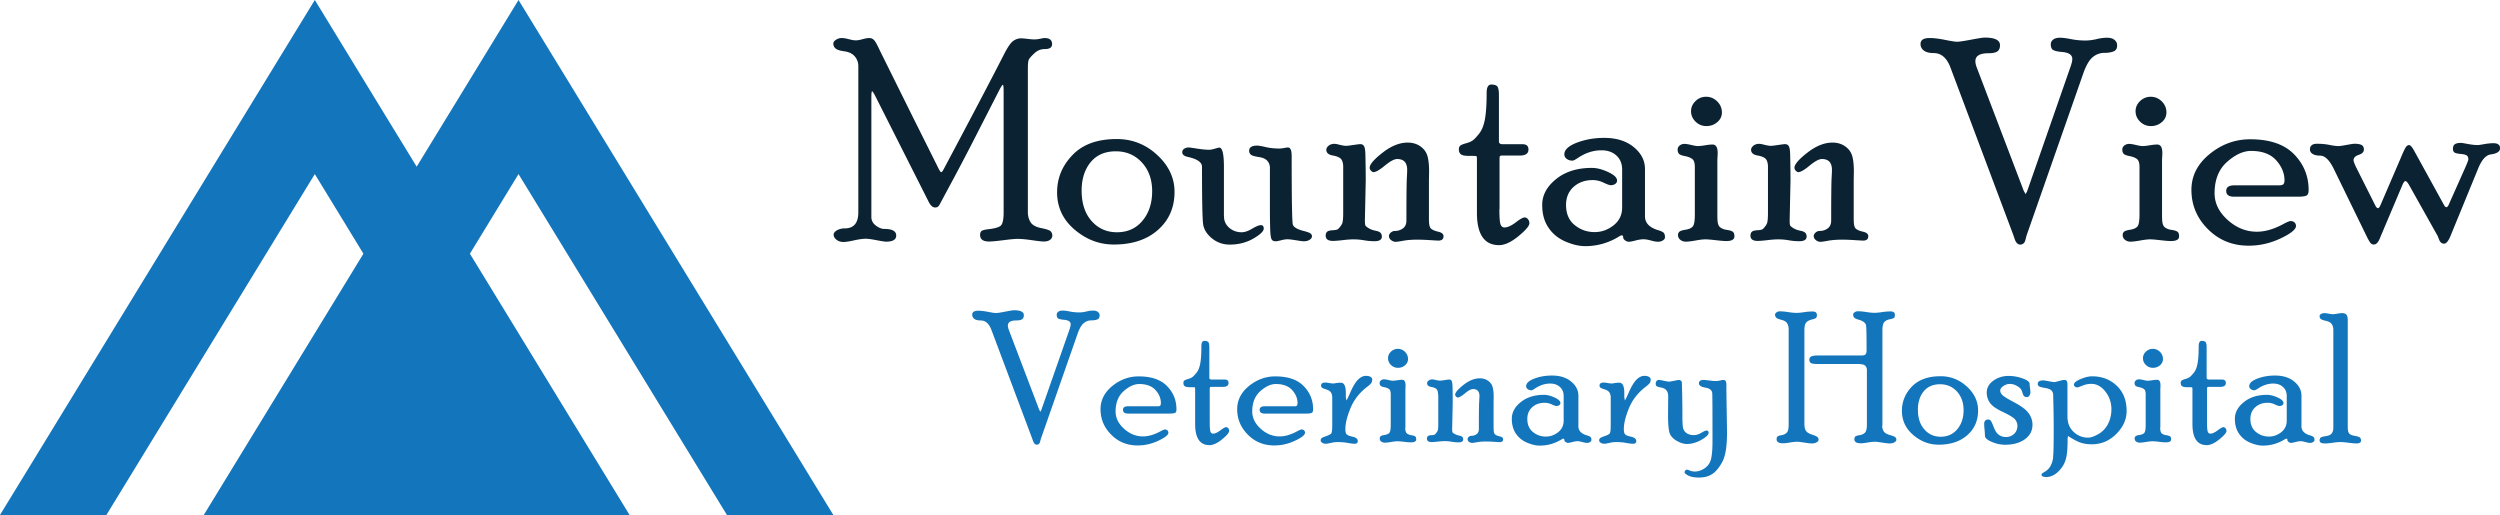 <svg xmlns="http://www.w3.org/2000/svg" xmlns:xlink="http://www.w3.org/1999/xlink" viewBox="0 0 324 66.74"><g><g><g fill="#1375BB"><path d="M138.62 42.67c.09-.28.14-.49.14-.64 0-.35-.31-.55-.92-.59-.33-.03-.56-.09-.69-.16-.13-.08-.2-.24-.2-.49 0-.15.06-.28.19-.38.13-.11.32-.16.58-.16.22 0 .53.04.92.12.4.08.8.12 1.22.12.29 0 .6-.04.93-.12.33-.08.62-.12.87-.12.27 0 .48.06.63.18.15.12.22.27.22.46 0 .26-.1.43-.3.51-.2.08-.45.12-.76.12-.38 0-.71.12-1.01.37-.29.25-.56.71-.79 1.38l-4.75 13.59c-.02.05-.05.16-.09.33-.04.17-.1.29-.18.35-.08.06-.17.09-.28.09-.09 0-.18-.04-.26-.12-.08-.08-.15-.21-.22-.39-.06-.18-.1-.3-.12-.34l-5.27-14.05c-.31-.8-.77-1.2-1.4-1.2-.36 0-.64-.07-.82-.21a.665.665 0 01-.26-.55c0-.33.26-.5.77-.5.35 0 .79.05 1.3.15.51.1.85.15 1.03.15.17 0 .56-.06 1.17-.18.62-.12 1-.18 1.14-.18.86 0 1.28.21 1.28.64 0 .24-.07.41-.22.52s-.4.16-.74.16c-.74 0-1.11.22-1.11.67 0 .16.05.37.14.6l3.92 10.3.15.27.13-.25 3.66-10.45zM150 52.66c.18 0 .3-.03.36-.09s.09-.18.09-.34c0-.6-.23-1.16-.7-1.68s-1.17-.78-2.11-.78c-.65 0-1.32.31-2.02.93-.69.62-1.04 1.5-1.04 2.63 0 .83.37 1.58 1.1 2.24.73.66 1.55.99 2.46.99.69 0 1.43-.22 2.23-.65.31-.16.5-.25.6-.25.14 0 .25.04.33.12.08.08.12.18.12.3 0 .29-.43.63-1.3 1.04-.87.41-1.76.61-2.68.61-1.36 0-2.5-.46-3.42-1.39-.93-.93-1.39-2.03-1.39-3.31 0-1.17.51-2.17 1.52-3 1.02-.83 2.16-1.25 3.42-1.25 1.64 0 2.87.42 3.68 1.26.82.84 1.22 1.84 1.22 3.01 0 .25-.06.41-.19.46-.13.06-.36.09-.69.09h-5.39c-.44 0-.66-.16-.66-.49 0-.31.23-.46.68-.46H150zM156.78 54.66c0 .66.03 1.08.09 1.26.06.18.17.28.34.28.26 0 .57-.14.94-.42.37-.28.62-.42.75-.42.1 0 .2.05.28.14.08.1.12.21.12.35 0 .22-.31.59-.92 1.09-.62.5-1.16.75-1.63.75-1.24 0-1.86-.91-1.86-2.73v-4.52c0-.15-.02-.23-.06-.24-.04-.01-.26-.02-.66-.02-.31 0-.53-.05-.64-.14-.11-.09-.16-.22-.16-.4 0-.15.04-.26.12-.32.08-.06.24-.13.48-.2s.42-.15.55-.24c.13-.09.31-.28.54-.56s.4-.69.49-1.21c.1-.52.15-1.26.15-2.24 0-.46.13-.69.38-.69.29 0 .46.06.54.19.07.13.11.35.11.65v3.93c0 .16.1.24.31.24h1.67c.34 0 .51.15.51.44 0 .34-.24.51-.73.51h-1.47c-.11 0-.18.02-.2.05s-.04.12-.04.26v4.21zM167.71 52.66c.18 0 .3-.03.36-.09s.09-.18.09-.34c0-.6-.23-1.16-.7-1.68s-1.17-.78-2.11-.78c-.65 0-1.32.31-2.02.93-.69.62-1.04 1.5-1.04 2.63 0 .83.37 1.58 1.1 2.24.73.66 1.55.99 2.46.99.69 0 1.43-.22 2.23-.65.31-.16.5-.25.6-.25.14 0 .25.04.33.12.08.08.12.18.12.3 0 .29-.43.63-1.3 1.04-.87.41-1.76.61-2.68.61-1.36 0-2.5-.46-3.42-1.39-.93-.93-1.39-2.03-1.39-3.31 0-1.17.51-2.17 1.52-3 1.02-.83 2.16-1.25 3.42-1.25 1.64 0 2.87.42 3.68 1.26.82.84 1.22 1.84 1.22 3.01 0 .25-.06.41-.19.46-.13.06-.36.09-.69.09h-5.39c-.44 0-.66-.16-.66-.49 0-.31.23-.46.68-.46h3.78zM174.44 51.56l.05.33c.04 0 .22-.37.55-1.12s.66-1.27.98-1.59c.32-.31.66-.47 1-.47.27 0 .47.05.61.14.14.09.21.2.21.32 0 .21-.05.37-.14.49-.09.12-.26.28-.5.46-1 .76-1.72 1.68-2.17 2.76-.44 1.08-.67 1.99-.67 2.7 0 .34.05.56.14.68.09.12.31.22.65.3.35.08.57.17.67.27.1.1.15.21.15.33 0 .23-.14.35-.41.35-.22 0-.53-.04-.91-.11-.39-.07-.81-.11-1.26-.11-.3 0-.6.04-.91.11-.31.07-.5.11-.59.11-.22 0-.4-.04-.53-.13-.13-.08-.2-.19-.2-.32 0-.1.04-.18.11-.26.07-.08.28-.17.63-.29.35-.12.56-.23.64-.35.08-.12.12-.48.12-1.1v-3.57c0-.23-.05-.43-.16-.61s-.32-.32-.64-.42c-.32-.1-.51-.18-.56-.25a.358.358 0 01-.09-.24c0-.26.18-.39.55-.39.1 0 .27.02.51.06.24.04.41.06.5.06.08 0 .21-.02.38-.05.18-.03.39-.05.63-.05.43 0 .64.45.64 1.35v.61zM182.12 55.42c0 .38.07.64.21.75.14.12.33.19.56.23.24.04.4.08.5.15.1.06.15.19.15.39 0 .26-.23.39-.68.39-.2 0-.49-.02-.88-.07a7.29 7.29 0 00-.87-.07c-.19 0-.46.03-.83.09-.36.06-.63.09-.81.09s-.34-.05-.47-.15a.483.483 0 01-.19-.4c0-.1.04-.19.11-.27.07-.08.25-.14.54-.18.29-.05.49-.14.61-.28.11-.14.17-.48.17-1.02V51.1c0-.34-.07-.56-.21-.67-.14-.11-.35-.19-.62-.25-.27-.05-.45-.13-.51-.21a.49.49 0 01-.1-.32c0-.14.06-.26.17-.35.11-.09.25-.14.41-.14.13 0 .32.03.57.09.25.06.43.09.55.09.13 0 .34-.02.61-.06.28-.04.48-.06.61-.06.29 0 .44.24.44.73 0 .08 0 .18-.01.31s-.01.22-.01.26v4.9zm-.96-10.21c.36 0 .67.13.93.39s.39.57.39.93c0 .32-.13.59-.39.81-.26.22-.56.33-.91.33s-.65-.12-.91-.37c-.25-.25-.38-.54-.38-.88 0-.33.13-.61.38-.85.26-.24.56-.36.89-.36zM186.37 51.11c0-.29-.06-.51-.17-.65-.11-.14-.35-.25-.71-.31s-.54-.23-.54-.49c0-.11.06-.22.19-.33.13-.11.29-.16.5-.16.09 0 .24.03.45.08s.4.08.54.08c.09 0 .29-.02.6-.07s.51-.07.58-.07c.16 0 .27.06.33.19s.1.39.11.78c.02.65.02 1.35.02 2.08l-.07 3.35c0 .24.02.39.06.45s.13.13.28.21.33.15.56.2c.23.05.37.11.44.2.06.08.09.18.09.29 0 .26-.2.39-.61.39-.28 0-.57-.03-.87-.08-.3-.05-.59-.08-.88-.08-.24 0-.54.02-.91.06s-.65.06-.83.06c-.4 0-.6-.15-.6-.44 0-.13.04-.23.11-.31.07-.08.22-.13.46-.14.27-.02.43-.05.49-.12.18-.19.29-.35.34-.49.05-.14.07-.43.07-.87v-3.81zm7.21 4.52c0 .34.06.56.17.66.11.11.32.19.61.26s.44.19.44.38c0 .25-.15.37-.44.37-.06 0-.29-.01-.71-.04s-.77-.04-1.05-.04c-.47 0-.87.03-1.19.09-.32.06-.53.09-.63.09-.14 0-.27-.05-.4-.14-.12-.1-.18-.21-.18-.35 0-.1.05-.2.15-.29.1-.09.22-.14.35-.14.25 0 .47-.07.67-.22.2-.14.29-.36.29-.65 0-1.89.01-3.05.04-3.51.02-.45.04-.7.04-.76 0-.61-.28-.92-.84-.92-.24 0-.59.18-1.03.55-.45.37-.76.55-.95.55-.06 0-.13-.04-.21-.12-.08-.08-.12-.16-.12-.25 0-.28.36-.7 1.08-1.27.72-.56 1.42-.85 2.11-.85.41 0 .76.1 1.06.31.3.21.5.47.59.78.1.31.15.76.15 1.33l-.01.75v3.43zM204.56 55.26c0 .56.38.96 1.13 1.17.19.06.33.12.42.19.09.07.14.21.14.4 0 .1-.06.19-.18.27a.68.68 0 01-.39.11c-.15 0-.35-.04-.61-.11-.25-.07-.46-.11-.62-.11-.18 0-.41.04-.68.11-.27.07-.46.11-.55.11a.51.51 0 01-.32-.12c-.11-.08-.16-.16-.16-.24 0-.13-.04-.19-.12-.19-.05 0-.13.03-.21.08-.89.55-1.84.82-2.87.82-.49 0-1.03-.13-1.63-.38-.6-.25-1.08-.64-1.44-1.16s-.54-1.17-.54-1.94c0-.82.39-1.54 1.17-2.16.78-.63 1.78-.94 3.01-.94.41 0 .87.12 1.37.35.5.23.75.47.75.71 0 .12-.05.21-.15.28-.1.07-.23.11-.38.11-.1 0-.3-.07-.6-.21-.3-.14-.6-.21-.92-.21-.64 0-1.18.19-1.6.57-.42.38-.64.89-.64 1.52 0 .74.24 1.3.73 1.7.49.4 1.05.59 1.68.59.57 0 1.1-.19 1.58-.56.48-.38.72-.88.72-1.51v-3.19c0-.48-.16-.87-.48-1.16-.32-.3-.74-.45-1.27-.45-.68 0-1.34.22-1.98.65-.22.15-.37.22-.45.22-.19 0-.35-.05-.48-.15a.47.47 0 01-.2-.38c0-.38.35-.71 1.05-.98.7-.27 1.47-.4 2.3-.4 1.03 0 1.86.26 2.48.78.63.52.94 1.13.94 1.84v3.97zM210.53 51.56l.05.33c.04 0 .22-.37.55-1.12s.66-1.27.98-1.59c.32-.31.66-.47 1-.47.27 0 .47.05.61.14.14.09.21.2.21.32 0 .21-.05.37-.14.49-.09.12-.26.28-.5.46-1 .76-1.72 1.68-2.17 2.76-.44 1.08-.67 1.99-.67 2.7 0 .34.05.56.14.68.09.12.31.22.65.3.35.08.57.17.67.27.1.1.15.21.15.33 0 .23-.14.35-.41.35-.22 0-.53-.04-.91-.11-.39-.07-.81-.11-1.26-.11-.3 0-.6.04-.91.11-.31.07-.5.11-.59.11-.22 0-.4-.04-.53-.13-.13-.08-.2-.19-.2-.32 0-.1.04-.18.11-.26.07-.08.28-.17.63-.29.35-.12.56-.23.64-.35.08-.12.12-.48.12-1.1v-3.57c0-.23-.05-.43-.16-.61s-.32-.32-.64-.42c-.32-.1-.51-.18-.56-.25a.358.358 0 01-.09-.24c0-.26.18-.39.55-.39.1 0 .27.02.51.06.24.04.41.06.5.06.08 0 .21-.02.38-.05.18-.03.39-.05.63-.05.43 0 .64.45.64 1.35v.61zM221.14 55.8c.2 0 .3.1.3.29 0 .24-.31.55-.94.91-.63.36-1.25.54-1.87.54-.42 0-.88-.14-1.36-.43-.49-.29-.79-.64-.91-1.07-.12-.43-.18-1.2-.18-2.31l.02-2.36c0-.63-.28-1.01-.85-1.13-.33-.06-.54-.13-.63-.18-.09-.06-.14-.18-.14-.35 0-.13.04-.24.11-.33a.35.35 0 01.28-.14c.11 0 .33.04.67.11s.55.11.65.11c.11 0 .34-.04.68-.11.35-.07.56-.11.65-.11.06 0 .12.03.2.08a.3.3 0 01.14.18c.01.06.03.61.05 1.63.02 1.03.03 1.97.03 2.83 0 .66.02 1.13.07 1.43.05.29.19.53.44.72.25.18.57.28.98.28.3 0 .62-.1.95-.29.33-.2.55-.3.66-.3zm2.19-6.56c.28 0 .41.19.41.58 0 .76.01 1.87.04 3.33.02 1.46.04 2.44.04 2.94 0 1.76-.2 3.01-.61 3.77-.41.76-.85 1.28-1.31 1.58-.47.3-1.04.45-1.72.45-.57 0-1.03-.08-1.36-.25-.33-.16-.5-.31-.5-.45 0-.06.03-.13.09-.21.06-.07.14-.11.22-.11.06 0 .19.04.38.12.19.08.41.12.65.12.44 0 .87-.15 1.29-.44.42-.29.69-.7.81-1.22.12-.52.18-1.29.18-2.31 0-3.68-.01-5.73-.03-6.14s-.31-.67-.88-.76c-.56-.09-.85-.28-.85-.56 0-.29.2-.44.6-.44.13 0 .38.02.73.07s.64.07.87.07c.17 0 .35-.02.54-.07.2-.04.34-.07.41-.07zM233.87 55.18c0 .24.06.46.19.66s.39.36.79.49.64.24.72.34c.08.1.12.21.12.33 0 .11-.08.22-.25.32-.16.1-.37.15-.62.15-.2 0-.52-.04-.97-.11-.45-.07-.75-.11-.91-.11-.24 0-.56.03-.97.1-.41.07-.7.1-.87.1-.56 0-.85-.17-.85-.51 0-.2.05-.33.14-.39.09-.06.27-.12.53-.16.26-.04.47-.15.64-.31.17-.16.25-.51.25-1.04V42.65c0-.27-.06-.51-.18-.72-.12-.22-.37-.38-.76-.48s-.62-.21-.7-.31a.586.586 0 01-.12-.37c0-.1.06-.19.18-.28.12-.09.26-.14.42-.14.31 0 .68.03 1.12.1s.79.1 1.05.1c.27 0 .59-.03.98-.09s.76-.09 1.11-.09c.38 0 .56.15.56.46 0 .2-.05.33-.15.4-.1.07-.28.13-.55.19s-.49.18-.66.35c-.18.18-.26.53-.26 1.06v12.35zm10.06 0c0 .27.07.51.2.72.13.21.4.37.8.48.4.11.64.21.72.3.08.09.12.19.12.32 0 .11-.08.22-.25.32-.16.1-.37.15-.62.15-.2 0-.52-.04-.97-.11-.45-.07-.75-.11-.91-.11-.24 0-.56.03-.97.1s-.7.1-.87.1c-.56 0-.85-.17-.85-.51 0-.2.05-.33.15-.39.1-.06.28-.12.55-.16.27-.04.49-.15.66-.31.17-.16.26-.51.26-1.04v-7.07c0-.25-.08-.45-.23-.59-.15-.14-.5-.21-1.04-.21h-5.17c-.44 0-.72-.05-.84-.14-.12-.09-.18-.23-.18-.42s.08-.32.24-.41c.16-.09.45-.13.88-.13h5.58c.31 0 .5-.05.59-.15.09-.1.13-.28.13-.56 0-1.73-.02-2.78-.06-3.14-.04-.36-.37-.63-.98-.79-.32-.1-.52-.19-.59-.3a.647.647 0 01-.11-.37c0-.1.06-.19.18-.28.12-.09.26-.14.42-.14.3 0 .68.03 1.11.1s.79.1 1.05.1c.27 0 .59-.03.98-.09s.76-.09 1.11-.09c.38 0 .56.15.56.46 0 .2-.05.33-.14.39-.09.06-.27.12-.54.17s-.49.16-.67.33c-.18.18-.27.55-.27 1.11v12.36zM251.5 48.76c1.3 0 2.44.45 3.41 1.34.97.89 1.45 1.93 1.45 3.09 0 1.31-.46 2.38-1.39 3.2-.93.82-2.16 1.24-3.72 1.24-1.22 0-2.32-.42-3.3-1.26-.98-.84-1.46-1.88-1.46-3.13 0-1.19.43-2.24 1.29-3.14.86-.89 2.1-1.34 3.72-1.34zm.01 7.84c.9 0 1.62-.33 2.16-.98.54-.65.81-1.47.81-2.47 0-.98-.29-1.78-.86-2.41-.58-.63-1.31-.94-2.19-.94-.91 0-1.62.31-2.12.92-.5.62-.75 1.41-.75 2.38 0 1.07.28 1.93.84 2.55.54.63 1.25.95 2.11.95zM259.23 50.62c0 .18.08.36.25.55.17.19.71.52 1.61 1 .91.48 1.52.95 1.84 1.41.32.46.48.94.48 1.45 0 .79-.33 1.43-.99 1.9-.66.47-1.52.71-2.57.71-.58 0-1.16-.13-1.74-.38s-.86-.51-.86-.77c0-.21-.02-.48-.05-.79-.03-.31-.05-.56-.05-.75 0-.39.18-.58.54-.58.1 0 .2.04.29.13s.22.37.41.86c.19.49.41.83.68 1.01s.57.27.91.27c.41 0 .76-.14 1.05-.41.29-.27.43-.63.43-1.06 0-.28-.1-.55-.29-.79-.2-.25-.73-.58-1.6-.99-.87-.41-1.44-.82-1.7-1.22a2.3 2.3 0 01-.39-1.29c0-.61.28-1.12.85-1.54.57-.41 1.23-.62 1.98-.62.63 0 1.24.11 1.84.33.6.22.89.45.89.7 0 .15.02.33.05.55s.05.4.05.53c0 .16-.04.31-.13.44-.08.13-.19.19-.32.19-.18 0-.31-.05-.39-.14-.08-.09-.14-.25-.21-.48-.06-.23-.16-.41-.3-.54-.14-.13-.33-.26-.56-.37-.23-.11-.49-.17-.78-.17-.29 0-.56.09-.82.28-.27.17-.4.37-.4.58zM266.09 59.1c.05-.45.07-1.68.07-3.71 0-.98-.02-2.41-.07-4.29-.02-.2-.1-.37-.24-.51-.15-.15-.45-.26-.91-.33-.35-.06-.58-.12-.69-.2a.354.354 0 01-.16-.3c0-.31.24-.46.73-.46.1 0 .33.04.7.11.37.07.6.11.7.11.1 0 .31-.05.64-.14s.52-.14.6-.14c.21 0 .35.05.4.14.05.09.08.24.08.43v4.15c0 .85.27 1.52.8 2.01.53.5 1.16.75 1.87.75.35 0 .79-.15 1.32-.45.54-.3.96-.74 1.26-1.31.3-.57.45-1.22.45-1.93 0-.85-.26-1.61-.78-2.28-.52-.66-1.13-1-1.82-1-.42 0-.8.08-1.15.23-.35.15-.58.23-.69.23-.11 0-.21-.04-.29-.11a.317.317 0 01-.13-.26c0-.23.29-.47.86-.71.58-.24 1.07-.36 1.49-.36 1.27 0 2.33.4 3.19 1.21.86.81 1.29 1.91 1.29 3.29 0 1.07-.44 2.06-1.33 2.96-.89.9-1.95 1.35-3.2 1.35-.48 0-.93-.06-1.36-.19-.43-.13-.98-.42-1.67-.87-.06 0-.09.2-.09.6 0 1-.07 1.76-.2 2.28-.13.52-.36.97-.68 1.36s-.64.66-.95.82-.61.24-.9.24c-.43 0-.65-.1-.65-.31 0-.09.1-.18.29-.29.47-.26.79-.59.96-1 .18-.39.26-.77.26-1.12zM279.96 55.42c0 .38.07.64.21.75.14.12.33.19.56.23.24.04.4.08.5.15.1.06.15.19.15.39 0 .26-.23.39-.68.39-.2 0-.49-.02-.88-.07s-.68-.07-.87-.07c-.19 0-.46.03-.83.09s-.63.09-.81.09c-.18 0-.34-.05-.47-.15a.483.483 0 01-.19-.4c0-.1.04-.19.11-.27.07-.08.25-.14.54-.18s.49-.14.61-.28c.11-.14.17-.48.17-1.02V51.1c0-.34-.07-.56-.21-.67-.14-.11-.35-.19-.62-.25-.27-.05-.45-.13-.51-.21a.49.49 0 01-.1-.32c0-.14.06-.26.17-.35.11-.09.25-.14.41-.14.13 0 .32.03.57.09.25.06.43.09.55.09.13 0 .34-.02.61-.06.28-.04.48-.06.61-.06.29 0 .44.24.44.73 0 .08 0 .18-.01.31s-.01.22-.01.26v4.9zM279 45.21c.36 0 .67.13.93.39s.39.57.39.93c0 .32-.13.59-.39.81-.26.22-.56.33-.91.33s-.65-.12-.91-.37-.38-.54-.38-.88c0-.33.13-.61.38-.85.26-.24.56-.36.89-.36zM286.03 54.66c0 .66.03 1.08.09 1.26s.17.28.34.28c.25 0 .57-.14.94-.42.37-.28.62-.42.75-.42.1 0 .2.05.28.14.08.1.12.21.12.35 0 .22-.31.59-.92 1.09-.62.5-1.16.75-1.63.75-1.24 0-1.86-.91-1.86-2.73v-4.52c0-.15-.02-.23-.06-.24-.04-.01-.26-.02-.66-.02-.31 0-.53-.05-.64-.14s-.16-.22-.16-.4c0-.15.04-.26.12-.32.08-.06.24-.13.48-.2s.42-.15.55-.24c.13-.09.31-.28.54-.56s.4-.69.49-1.21c.1-.52.15-1.26.15-2.24 0-.46.13-.69.38-.69.29 0 .46.06.54.19.07.13.11.35.11.65v3.93c0 .16.1.24.31.24h1.67c.34 0 .51.15.51.44 0 .34-.24.51-.73.51h-1.47c-.11 0-.18.02-.2.05s-.04.12-.04.26v4.21zM298.27 55.26c0 .56.38.96 1.13 1.17.19.06.33.12.42.19.09.07.14.21.14.4 0 .1-.06.19-.18.27a.68.68 0 01-.39.11c-.15 0-.35-.04-.61-.11-.25-.07-.46-.11-.62-.11-.18 0-.41.04-.68.11-.27.07-.46.11-.55.11-.11 0-.22-.04-.32-.12s-.16-.16-.16-.24c0-.13-.04-.19-.12-.19-.05 0-.13.03-.21.08-.89.55-1.84.82-2.87.82-.49 0-1.03-.13-1.63-.38s-1.08-.64-1.44-1.16-.54-1.17-.54-1.94c0-.82.39-1.54 1.17-2.16.78-.63 1.78-.94 3.01-.94.41 0 .87.12 1.37.35.5.23.75.47.75.71 0 .12-.05.21-.15.28-.1.07-.23.11-.38.11-.1 0-.3-.07-.6-.21s-.6-.21-.92-.21c-.64 0-1.18.19-1.6.57s-.64.89-.64 1.52c0 .74.24 1.3.73 1.7.49.4 1.05.59 1.68.59.57 0 1.1-.19 1.58-.56.48-.38.72-.88.72-1.51v-3.19c0-.48-.16-.87-.48-1.16-.32-.3-.74-.45-1.27-.45-.68 0-1.34.22-1.98.65-.22.15-.37.22-.45.22-.19 0-.35-.05-.48-.15a.47.47 0 01-.2-.38c0-.38.35-.71 1.05-.98.7-.27 1.47-.4 2.3-.4 1.03 0 1.86.26 2.48.78.63.52.94 1.13.94 1.84v3.97zM304.29 55.63c0 .21.05.39.16.54.11.15.35.25.73.32s.61.14.69.24c.08.1.12.21.12.36 0 .25-.19.38-.58.38-.24 0-.59-.03-1.05-.09-.46-.06-.81-.09-1.05-.09-.22 0-.54.03-.97.09s-.75.09-.97.09c-.31 0-.52-.04-.61-.11a.361.361 0 01-.14-.3c0-.13.04-.23.11-.32s.31-.16.71-.22c.4-.06.65-.19.78-.39s.18-.43.18-.7V42.75c0-.27-.06-.52-.19-.72-.13-.21-.38-.36-.78-.45s-.63-.19-.7-.28c-.07-.1-.11-.2-.11-.32s.06-.21.2-.29c.13-.07.27-.11.41-.11.13 0 .31.02.56.07.25.05.43.07.55.07.13 0 .33-.02.6-.07.27-.05.47-.07.6-.07.25 0 .44.07.55.2.12.13.18.37.18.72v14.13z"/></g></g><g><g fill="#0A2232"><path d="M133.21 27.47c0 .5.11.93.34 1.31.23.38.69.64 1.39.78s1.11.28 1.24.43c.13.15.2.32.2.53 0 .22-.09.4-.28.55-.19.15-.46.23-.81.23-.27 0-.78-.06-1.54-.17-.76-.11-1.39-.17-1.9-.17-.34 0-.94.06-1.81.17-.87.11-1.49.17-1.86.17-.77 0-1.16-.28-1.16-.85 0-.28.08-.46.25-.55.17-.09.44-.15.8-.19.88-.1 1.44-.26 1.66-.5.22-.24.34-.79.34-1.66V11.99c0-.66-.03-1-.09-1-.09 0-.29.32-.61.96l-2.81 5.49c-1.17 2.3-2.24 4.33-3.2 6.12-.96 1.78-1.47 2.74-1.54 2.87-.07.13-.14.24-.23.33-.08.08-.22.13-.4.13-.3 0-.58-.24-.82-.71l-6.77-13.41c-.31-.63-.51-.94-.58-.94-.06 0-.09.31-.09.94v15.35c0 .45.19.82.58 1.11.39.3.76.44 1.12.44 1.02 0 1.52.29 1.52.86 0 .53-.44.79-1.32.79-.15 0-.55-.06-1.22-.19-.67-.13-1.15-.19-1.42-.19-.36 0-.86.07-1.5.21-.63.14-1.09.21-1.35.21-.39 0-.7-.1-.94-.3-.24-.2-.36-.41-.36-.63s.14-.41.43-.58c.28-.16.61-.25.99-.25 1.19 0 1.78-.69 1.78-2.08V8.58c0-.5-.16-.92-.47-1.28-.31-.36-.76-.57-1.34-.65s-.96-.2-1.14-.37a.791.791 0 01-.29-.64c0-.18.12-.34.35-.49s.48-.22.72-.22c.25 0 .57.05.94.15.37.1.68.15.91.15.23 0 .52-.05.87-.15.35-.1.64-.15.85-.15.29 0 .52.11.7.34.18.23.42.69.74 1.38l4.12 8.31 3.45 6.91c.15.29.25.44.33.44.08 0 .19-.13.33-.4 3.73-7.01 6.35-12 7.85-14.95.45-.87.83-1.42 1.15-1.65.32-.23.66-.34 1.02-.34.17 0 .45.02.85.07.4.05.7.07.91.07.19 0 .44-.03.73-.09.3-.06.48-.09.55-.09.65 0 .98.26.98.79 0 .43-.31.64-.94.64-.52 0-.97.18-1.36.55-.39.37-.62.63-.71.8-.08.16-.13.55-.13 1.17v18.59zM144.73 18.02c2.01 0 3.76.69 5.25 2.07 1.49 1.38 2.24 2.97 2.24 4.77 0 2.02-.71 3.66-2.14 4.93-1.43 1.27-3.34 1.9-5.73 1.9-1.89 0-3.58-.65-5.09-1.94-1.51-1.29-2.26-2.9-2.26-4.82 0-1.84.66-3.45 1.99-4.83 1.32-1.39 3.24-2.08 5.74-2.08zm.02 12.08c1.39 0 2.5-.5 3.33-1.51.83-1 1.24-2.27 1.24-3.81 0-1.51-.44-2.75-1.33-3.72-.89-.97-2.02-1.45-3.38-1.45-1.4 0-2.49.47-3.27 1.42-.77.95-1.16 2.17-1.16 3.67 0 1.66.43 2.97 1.29 3.94s1.95 1.46 3.28 1.46zM158.63 28.05c0 .59.23 1.08.68 1.47.45.39.99.58 1.61.58.38 0 .84-.15 1.36-.46.52-.31.9-.46 1.14-.46s.36.15.36.44c0 .35-.45.78-1.35 1.3-.9.52-1.92.78-3.05.78-.88 0-1.65-.27-2.31-.81-.66-.54-1.04-1.15-1.14-1.81-.1-.66-.15-3.15-.15-7.46 0-.58-.59-1-1.78-1.27-.52-.11-.78-.31-.78-.61 0-.2.08-.35.25-.46.16-.11.37-.17.61-.17.07 0 .43.05 1.06.15.64.1 1.17.15 1.61.15.16 0 .39-.05.7-.14.31-.09.5-.14.57-.14.4 0 .6.82.6 2.47v6.45zm5.96-6.19c0-.87-.47-1.37-1.41-1.5-.57-.09-.93-.19-1.07-.32a.612.612 0 01-.22-.49c0-.45.35-.68 1.04-.68.18 0 .55.06 1.1.19s1.14.19 1.77.19c.17 0 .38-.02.64-.07.25-.05.41-.07.47-.07.33 0 .49.37.49 1.1 0 5.57.05 8.53.15 8.88.1.36.59.64 1.47.86.46.12.74.23.85.33.11.1.16.21.16.35 0 .16-.1.31-.3.44-.2.14-.46.2-.77.2-.13 0-.46-.04-.98-.13-.52-.08-.89-.13-1.11-.13-.23 0-.51.04-.84.13-.33.08-.55.13-.66.13-.27 0-.45-.07-.55-.22-.1-.15-.16-.5-.19-1.07-.03-.57-.05-1.66-.05-3.28v-4.84zM174.08 21.64c0-.45-.09-.78-.26-1.01-.18-.22-.54-.38-1.1-.48-.56-.1-.83-.35-.83-.75 0-.17.1-.34.29-.51.19-.16.45-.25.76-.25.13 0 .37.04.7.13.33.08.61.13.83.13.13 0 .44-.04.92-.11.48-.07.78-.11.9-.11.24 0 .41.1.51.3.1.2.15.6.16 1.21.02 1 .04 2.07.04 3.21l-.11 5.17c0 .37.03.6.09.69.06.08.2.19.43.33.22.13.51.24.86.31s.57.17.67.3c.1.13.15.28.15.45 0 .41-.32.61-.95.61-.44 0-.89-.04-1.35-.12-.46-.08-.92-.12-1.36-.12-.36 0-.83.03-1.41.1s-1 .1-1.28.1c-.62 0-.93-.23-.93-.68 0-.2.05-.36.16-.48s.34-.2.71-.22c.41-.02.67-.08.76-.18.28-.29.45-.54.53-.76.07-.22.11-.66.11-1.34v-5.92zm11.12 6.97c0 .52.09.86.26 1.02.18.16.49.3.94.4.45.1.68.3.68.58 0 .38-.22.57-.67.57-.09 0-.45-.02-1.09-.06s-1.18-.06-1.62-.06c-.73 0-1.34.05-1.84.14-.5.09-.82.14-.96.14-.22 0-.42-.07-.61-.22s-.28-.32-.28-.53c0-.16.08-.31.24-.45.16-.14.34-.21.54-.21.39 0 .73-.11 1.03-.33.3-.22.45-.56.45-1.01 0-2.91.02-4.71.05-5.4.04-.69.05-1.08.05-1.17 0-.94-.43-1.41-1.3-1.41-.37 0-.9.28-1.59.85-.69.57-1.18.85-1.47.85-.1 0-.2-.06-.32-.18a.545.545 0 01-.18-.39c0-.43.55-1.08 1.67-1.95 1.11-.87 2.2-1.31 3.26-1.31.63 0 1.17.16 1.63.48.46.32.76.72.91 1.21.15.48.23 1.17.23 2.05l-.02 1.16v5.23zM194.32 27.1c0 1.02.05 1.67.14 1.95.1.28.27.43.52.43.39 0 .88-.22 1.45-.65.57-.44.96-.65 1.16-.65.16 0 .3.07.43.22.12.15.19.32.19.53 0 .34-.47.9-1.42 1.68s-1.79 1.16-2.51 1.16c-1.91 0-2.87-1.4-2.87-4.2V20.6c0-.23-.03-.35-.09-.37-.06-.02-.4-.03-1.02-.03-.48 0-.81-.07-.98-.21s-.25-.35-.25-.62c0-.23.06-.4.19-.5.13-.1.37-.2.74-.3.37-.1.65-.22.85-.36.2-.14.48-.43.83-.87.36-.44.61-1.06.76-1.86.15-.8.23-1.95.23-3.45 0-.71.2-1.07.59-1.07.44 0 .72.1.83.3.11.2.17.54.17 1.01v6.06c0 .24.16.36.47.36h2.58c.52 0 .78.23.78.68 0 .53-.37.79-1.12.79h-2.27c-.17 0-.27.03-.31.08-.04.05-.05.19-.05.41v6.45zM213.19 28.03c0 .87.58 1.47 1.74 1.81.29.09.5.18.64.29s.21.32.21.62c0 .16-.09.3-.28.41-.19.12-.39.17-.61.17-.23 0-.54-.05-.93-.16s-.71-.16-.95-.16c-.28 0-.63.05-1.05.16-.42.11-.71.16-.85.16-.17 0-.34-.06-.5-.18s-.24-.24-.24-.36c0-.19-.06-.29-.18-.29-.08 0-.19.04-.33.13a8.23 8.23 0 01-4.43 1.27c-.75 0-1.59-.19-2.51-.58s-1.67-.98-2.22-1.79c-.56-.8-.83-1.8-.83-2.98 0-1.26.6-2.37 1.8-3.34 1.2-.97 2.75-1.45 4.64-1.45.64 0 1.34.18 2.11.54s1.15.72 1.15 1.1c0 .18-.08.33-.24.44a.99.99 0 01-.58.16c-.16 0-.47-.11-.93-.33-.46-.22-.93-.33-1.41-.33-.99 0-1.81.29-2.47.88-.65.58-.98 1.37-.98 2.34 0 1.13.37 2.01 1.12 2.61.75.61 1.61.91 2.59.91.88 0 1.7-.29 2.44-.87s1.12-1.35 1.12-2.32v-4.92c0-.74-.24-1.34-.73-1.8-.49-.46-1.14-.69-1.96-.69-1.05 0-2.07.33-3.06 1-.34.23-.57.34-.69.34-.29 0-.54-.08-.74-.23a.693.693 0 01-.31-.59c0-.59.54-1.09 1.62-1.51 1.08-.41 2.26-.62 3.55-.62 1.58 0 2.86.4 3.83 1.2.97.8 1.45 1.74 1.45 2.84v6.12zM222.58 28.28c0 .59.11.98.33 1.16s.51.3.87.35.62.13.77.23c.15.1.23.3.23.61 0 .41-.35.61-1.05.61-.3 0-.76-.04-1.36-.11-.61-.07-1.06-.11-1.35-.11-.29 0-.72.05-1.27.15-.56.1-.98.15-1.26.15s-.52-.08-.72-.24c-.2-.16-.3-.37-.3-.62 0-.16.05-.3.16-.41.11-.12.39-.21.83-.28.45-.07.76-.22.93-.43.18-.22.26-.74.26-1.58v-6.12c0-.52-.11-.86-.33-1.03-.22-.17-.54-.3-.96-.38-.42-.08-.69-.19-.79-.33-.1-.14-.15-.3-.15-.5 0-.22.09-.4.26-.54.18-.14.39-.21.63-.21.21 0 .5.05.88.14.38.09.66.14.85.14.21 0 .52-.03.95-.1.42-.07.74-.1.95-.1.45 0 .67.37.67 1.12 0 .12-.01.28-.02.48-.01.2-.02.34-.02.41v7.54zm-1.47-15.74c.55 0 1.03.2 1.44.6.4.4.61.88.61 1.44 0 .49-.2.91-.6 1.25-.4.34-.87.51-1.41.51s-1.01-.19-1.4-.57c-.39-.38-.59-.83-.59-1.36 0-.51.2-.94.59-1.32.38-.37.84-.55 1.36-.55zM229.13 21.64c0-.45-.09-.78-.26-1.01-.18-.22-.54-.38-1.1-.48-.56-.1-.83-.35-.83-.75 0-.17.1-.34.29-.51.19-.16.45-.25.76-.25.13 0 .37.04.7.13.33.08.61.13.83.13.13 0 .44-.04.92-.11.48-.07.78-.11.9-.11.24 0 .41.1.51.3.1.2.15.6.16 1.21.02 1 .04 2.07.04 3.21l-.11 5.17c0 .37.03.6.09.69.06.08.2.19.43.33.22.13.51.24.86.31s.57.17.67.3.15.28.15.45c0 .41-.32.61-.95.61-.44 0-.89-.04-1.35-.12-.46-.08-.92-.12-1.36-.12-.36 0-.83.03-1.41.1s-1 .1-1.28.1c-.62 0-.93-.23-.93-.68 0-.2.05-.36.16-.48s.34-.2.71-.22c.41-.02.67-.08.76-.18.28-.29.45-.54.53-.76.07-.22.11-.66.11-1.34v-5.92zm11.12 6.97c0 .52.09.86.26 1.02.18.16.49.3.94.4.45.1.68.3.68.58 0 .38-.22.57-.67.57-.09 0-.45-.02-1.09-.06s-1.18-.06-1.62-.06c-.73 0-1.34.05-1.84.14-.5.09-.82.14-.96.14-.22 0-.42-.07-.61-.22s-.28-.32-.28-.53c0-.16.08-.31.24-.45.16-.14.34-.21.54-.21.39 0 .73-.11 1.03-.33.3-.22.45-.56.45-1.01 0-2.91.02-4.71.05-5.4.04-.69.05-1.08.05-1.17 0-.94-.43-1.41-1.3-1.41-.37 0-.9.28-1.59.85-.69.57-1.18.85-1.47.85-.1 0-.2-.06-.32-.18a.545.545 0 01-.18-.39c0-.43.55-1.08 1.67-1.95 1.11-.87 2.2-1.31 3.26-1.31.63 0 1.17.16 1.63.48.46.32.76.72.91 1.21.15.48.23 1.17.23 2.05l-.02 1.16v5.23zM268.35 8.62c.15-.42.22-.75.22-.98 0-.54-.47-.85-1.41-.91-.51-.05-.86-.13-1.07-.25-.21-.12-.31-.37-.31-.75 0-.23.1-.42.3-.59.2-.17.5-.25.9-.25.34 0 .81.06 1.42.18.61.12 1.23.18 1.87.18.45 0 .93-.06 1.44-.18.51-.12.96-.18 1.35-.18.42 0 .75.09.98.28.23.19.34.42.34.71 0 .4-.15.66-.46.78-.31.13-.7.19-1.17.19-.58 0-1.1.19-1.55.57-.45.38-.86 1.09-1.22 2.13l-7.33 20.95c-.02.07-.07.24-.13.51-.07.27-.16.45-.28.54-.12.1-.26.15-.43.15-.14 0-.28-.06-.4-.18-.13-.12-.24-.32-.33-.61-.1-.28-.15-.46-.18-.52l-8.13-21.66c-.47-1.23-1.19-1.85-2.16-1.85-.56 0-.98-.11-1.27-.32-.29-.22-.44-.5-.44-.86 0-.52.39-.77 1.18-.77.54 0 1.21.08 2 .24.79.16 1.31.24 1.58.24.25 0 .86-.09 1.81-.27.95-.18 1.54-.27 1.75-.27 1.32 0 1.98.33 1.98.99 0 .37-.11.64-.34.8-.23.16-.61.24-1.14.24-1.14 0-1.71.34-1.71 1.03 0 .25.07.56.22.93l6.05 15.88.24.42.2-.38 5.63-16.16zM280.21 28.28c0 .59.11.98.33 1.16.22.18.51.3.87.35.36.05.62.13.77.23.15.1.23.3.23.61 0 .41-.35.61-1.06.61-.3 0-.76-.04-1.36-.11-.61-.07-1.06-.11-1.35-.11-.29 0-.71.05-1.27.15-.56.1-.98.15-1.25.15-.28 0-.52-.08-.72-.24-.2-.16-.3-.37-.3-.62 0-.16.05-.3.16-.41.11-.12.39-.21.83-.28.45-.07.76-.22.93-.43.18-.22.26-.74.26-1.58v-6.12c0-.52-.11-.86-.33-1.03-.22-.17-.54-.3-.96-.38-.42-.08-.69-.19-.79-.33-.1-.14-.15-.3-.15-.5 0-.22.09-.4.26-.54.18-.14.39-.21.63-.21.21 0 .5.05.88.14.38.09.67.14.85.14.21 0 .52-.03.95-.1.42-.07.74-.1.95-.1.45 0 .67.37.67 1.12 0 .12-.01.28-.02.48s-.02.34-.02.41v7.54zm-1.48-15.74c.55 0 1.03.2 1.44.6.4.4.6.88.6 1.44 0 .49-.2.91-.6 1.25-.4.34-.87.51-1.41.51-.54 0-1.01-.19-1.4-.57s-.59-.83-.59-1.36c0-.51.2-.94.59-1.32.4-.37.86-.55 1.37-.55zM295.36 24.02c.28 0 .47-.05.56-.14.1-.1.15-.27.15-.52 0-.92-.36-1.79-1.08-2.59-.72-.8-1.8-1.21-3.26-1.21-1 0-2.04.48-3.11 1.43-1.07.95-1.61 2.31-1.61 4.06 0 1.28.56 2.43 1.69 3.45s2.39 1.53 3.79 1.53c1.06 0 2.21-.33 3.44-1 .47-.25.78-.38.92-.38.22 0 .39.06.52.18s.19.28.19.46c0 .44-.67.98-2 1.61-1.34.63-2.71.94-4.13.94-2.09 0-3.85-.71-5.28-2.14-1.43-1.43-2.14-3.13-2.14-5.1 0-1.8.78-3.34 2.35-4.63 1.57-1.28 3.32-1.92 5.27-1.92 2.53 0 4.42.65 5.68 1.94 1.26 1.29 1.89 2.84 1.89 4.64 0 .39-.1.63-.29.72-.19.09-.55.14-1.07.14h-8.31c-.68 0-1.01-.25-1.01-.75 0-.48.35-.72 1.05-.72h5.79zM319.5 21.71c.26-.59.4-.95.4-1.07 0-.19-.06-.35-.17-.46-.11-.11-.39-.19-.83-.23-.44-.04-.72-.11-.83-.21a.573.573 0 01-.17-.42c0-.3.08-.51.24-.62.16-.12.43-.18.81-.18.11 0 .4.05.88.14.48.09.92.14 1.32.14.08 0 .35-.04.8-.12.45-.08.85-.12 1.2-.12.57 0 .86.22.86.65 0 .42-.39.69-1.18.8-.64.07-1.2.69-1.67 1.85l-3.57 8.71c-.28.68-.56 1.01-.84 1.01s-.5-.17-.63-.5c-.13-.33-.21-.53-.25-.59L312.23 24c-.2-.35-.36-.53-.49-.53-.12 0-.25.18-.4.53l-2.83 6.69-.09.22c-.21.52-.47.78-.77.78-.18 0-.33-.07-.44-.21-.11-.14-.25-.38-.42-.71l-4.34-8.9c-.56-1.13-1.14-1.7-1.76-1.7-.42 0-.75-.08-.98-.23-.23-.15-.34-.34-.34-.56 0-.5.31-.75.92-.75.58 0 1.12.05 1.61.15.49.1.89.15 1.19.15.16 0 .5-.05 1.04-.15.54-.1.87-.15 1-.15.45 0 .76.06.95.17.19.12.28.31.28.58 0 .31-.22.54-.67.69-.45.15-.67.38-.67.7 0 .14.12.46.36.96l2.43 4.84c.13.28.26.41.38.41.1 0 .21-.14.33-.42l2.58-6c.29-.7.5-1.17.65-1.41.14-.24.3-.35.47-.35.16 0 .37.23.63.69l3.89 7.07c.1.19.2.29.31.29.11 0 .2-.1.29-.29l2.16-4.85z"/></g></g><path fill="#1375BB" d="M94.21 66.74H108L74.1 11.28 67.2 0l-6.89 11.28L54 21.6l-6.31-10.32L40.8 0l-6.9 11.28L0 66.74h13.79L40.8 22.56l6.3 10.32-20.69 33.86h55.18L60.9 32.88l6.3-10.32z"/></g></svg>